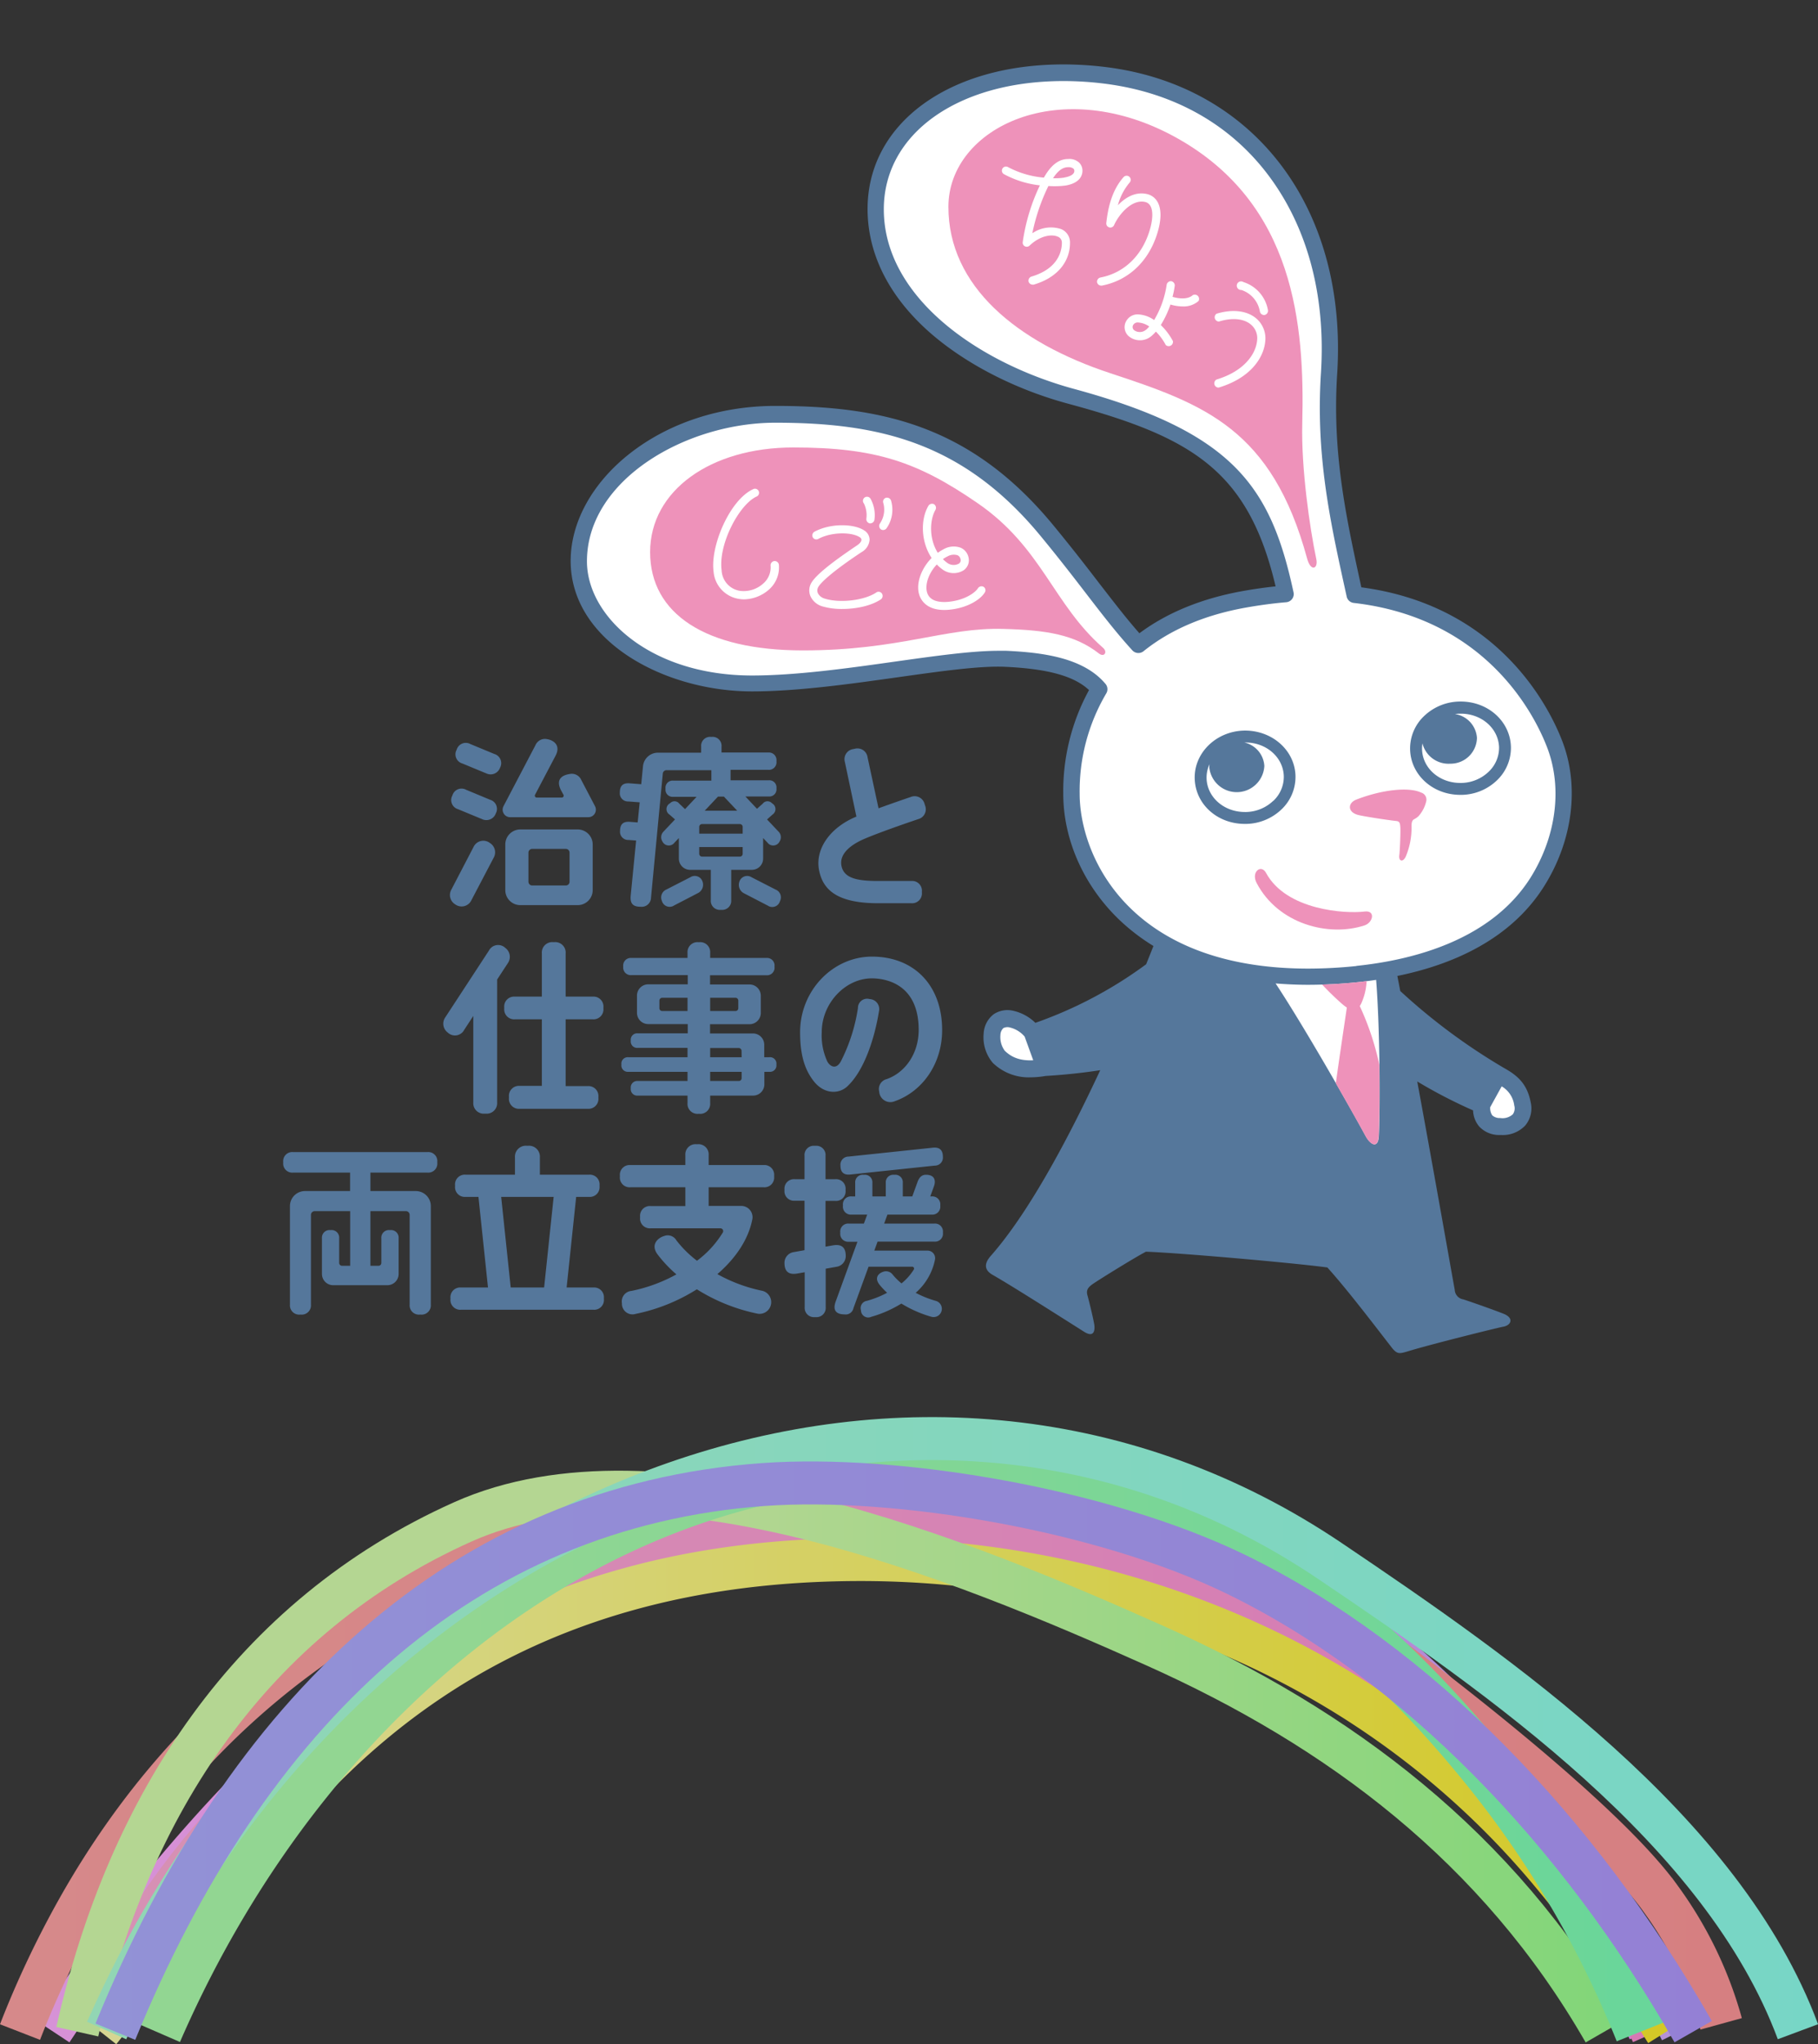 <svg xmlns="http://www.w3.org/2000/svg" xmlns:xlink="http://www.w3.org/1999/xlink" viewBox="0 0 423.29 475.66"><rect x="0" y="0" width="423.29" height="475.66" fill="#333333" stroke="none"/><defs><style>.cls-1{isolation:isolate;}.cls-2{fill:#fff;}.cls-3{fill:#55779b;}.cls-4{fill:#ee92ba;}.cls-10,.cls-11,.cls-12,.cls-13,.cls-14,.cls-15,.cls-5,.cls-7,.cls-8,.cls-9{fill:none;}.cls-6{opacity:0.8;mix-blend-mode:multiply;}.cls-10,.cls-11,.cls-12,.cls-13,.cls-14,.cls-15,.cls-7,.cls-8,.cls-9{stroke-miterlimit:10;}.cls-7,.cls-8{stroke-width:9px;}.cls-7{stroke:url(#名称未設定グラデーション_106);}.cls-8{stroke:url(#名称未設定グラデーション_113);}.cls-13,.cls-9{stroke-width:12px;}.cls-9{stroke:url(#名称未設定グラデーション_121);}.cls-10,.cls-11,.cls-12,.cls-14,.cls-15{stroke-width:10px;}.cls-10{stroke:url(#名称未設定グラデーション_158);}.cls-11{stroke:url(#名称未設定グラデーション_26);}.cls-12{stroke:url(#名称未設定グラデーション_43);}.cls-13{stroke:url(#名称未設定グラデーション_25);}.cls-14{stroke:url(#名称未設定グラデーション_58);}.cls-15{stroke:url(#名称未設定グラデーション_32);}</style><linearGradient id="名称未設定グラデーション_106" x1="358.57" y1="532.82" x2="78.52" y2="368.37" gradientUnits="userSpaceOnUse"><stop offset="0" stop-color="#d5aaff"/><stop offset="1" stop-color="#d58aff"/></linearGradient><linearGradient id="名称未設定グラデーション_113" x1="8.65" y1="408.71" x2="387.66" y2="408.71" gradientUnits="userSpaceOnUse"><stop offset="0" stop-color="#faf"/><stop offset="1" stop-color="#ff86ff"/></linearGradient><linearGradient id="名称未設定グラデーション_121" x1="16.86" y1="411.64" x2="391.19" y2="411.64" gradientUnits="userSpaceOnUse"><stop offset="0" stop-color="#ffaad5"/><stop offset="1" stop-color="#ff8ad5"/></linearGradient><linearGradient id="名称未設定グラデーション_158" x1="-0.13" y1="409.79" x2="390.34" y2="409.79" gradientTransform="matrix(1.04, 0, 0, 1.04, 2.28, -20.78)" gradientUnits="userSpaceOnUse"><stop offset="0" stop-color="#ff9fa0"/><stop offset="1" stop-color="#ff9295"/></linearGradient><linearGradient id="名称未設定グラデーション_26" x1="19.23" y1="416.77" x2="392.2" y2="416.77" gradientUnits="userSpaceOnUse"><stop offset="0.06" stop-color="#ffa"/><stop offset="1" stop-color="#fcee21"/></linearGradient><linearGradient id="名称未設定グラデーション_43" x1="13.14" y1="408.72" x2="377.87" y2="408.72" gradientUnits="userSpaceOnUse"><stop offset="0.4" stop-color="#d5ffaa"/><stop offset="1" stop-color="#95ff8a"/></linearGradient><linearGradient id="名称未設定グラデーション_25" x1="30.9" y1="404.58" x2="387.55" y2="404.58" gradientUnits="userSpaceOnUse"><stop offset="0.22" stop-color="#afa"/><stop offset="1" stop-color="#76ffb4"/></linearGradient><linearGradient id="名称未設定グラデーション_58" x1="20.26" y1="402.13" x2="423.29" y2="402.13" gradientUnits="userSpaceOnUse"><stop offset="0" stop-color="#aaffd5"/><stop offset="1" stop-color="#88ffeb"/></linearGradient><linearGradient id="名称未設定グラデーション_32" x1="22.24" y1="407.64" x2="398.58" y2="407.64" gradientUnits="userSpaceOnUse"><stop offset="0" stop-color="#aaf"/><stop offset="1" stop-color="#ac94fe"/></linearGradient></defs><title>character</title><g class="cls-1"><g id="レイヤー_2" data-name="レイヤー 2"><g id="モヤモヤ"><g id="character"><path class="cls-2" d="M232.55,237.59c-2.49,1.69-1.64,6.71,0,8.31s4.56,3.62,10.79,2.47l-2.92-8.05C239.26,238.4,235,235.9,232.55,237.59Z"/><path class="cls-2" d="M348.89,250l-3.88,7c-.15,2.56.6,4.88,4.19,5.06s6-1.82,5.31-5.27S352.28,251.87,348.89,250Z"/><path class="cls-2" d="M362.05,173.33c-5-13.32-18.68-31.79-46.66-35-3.6-16.64-7.2-32-5.95-51.5,2.3-35.79-16.94-64.94-52.09-69.33-28.79-3.6-53.47,8.79-53.47,31.12s23.66,37.67,45.59,43.61c36.1,9.77,44.66,21.8,49.85,45.93-3.08.26-6.29.68-9.64,1.28-10.46,1.87-18.54,5.61-24.63,10.53-6.47-7.06-11.66-14.85-21.33-26.56-17.71-21.46-37.09-27-63.23-27s-45.73,17-45.73,34.14S155,159,175.09,159s46.47-6.31,59.12-5.72c9.9.47,17.61,2.1,21.73,7a46.54,46.54,0,0,0-6.47,24.36c0,19.79,18,47,66.54,41.95,16.42-1.71,33.16-7.49,41.93-21.48C363.85,195.75,366,183.72,362.05,173.33Z"/><path class="cls-3" d="M359.55,206.17c6.62-10.55,8.22-23.08,4.28-33.51-2.81-7.43-14.42-31.71-46.87-36l-.21-1c-3.39-15.63-6.59-30.39-5.41-48.7,2.46-38.34-19.14-67-53.76-71.34a80.28,80.28,0,0,0-10-.63C220.74,15,202,28.83,202,48.63c0,10.75,5.27,20.91,15.24,29.39,8.27,7,19.55,12.74,31.76,16,28.42,7.7,41.65,15.43,48,42.42-2.52.26-5.08.63-7.65,1.09-9.49,1.7-17.58,5-24.06,9.82-3.1-3.51-6-7.31-9.35-11.62-3-3.92-6.45-8.36-10.74-13.57-19-23-39.6-27.71-64.7-27.71-12.71,0-24.73,3.93-33.84,11.06-8.76,6.87-13.79,16-13.79,25,0,18.75,21.92,30.37,42.23,30.37,10.6,0,23-1.75,34-3.3,9.89-1.39,19.14-2.7,25-2.42,9.92.47,16,2.15,19.46,5.41a49,49,0,0,0-6,24.09c0,10.76,4.8,21.5,13.15,29.46a47.56,47.56,0,0,0,7.85,6c-.56,1.41-1.12,2.82-1.7,4.25A98.16,98.16,0,0,1,241.07,238a10.73,10.73,0,0,0-5-2.77,5.84,5.84,0,0,0-4.64.72,6,6,0,0,0-2.4,4.54,9.18,9.18,0,0,0,2.13,6.83,12,12,0,0,0,8.77,3.36,21.21,21.21,0,0,0,3.52-.32h0c4.29-.25,8.59-.71,12.72-1.34-8.24,17.67-17.2,33.83-25.48,43.2-1.49,1.68-1.66,3.24.44,4.43,4.34,2.47,14.78,9.12,21.28,13.23,2.4,1.52,2.6-.47,2.34-1.86-.29-1.62-1.2-5.37-1.55-6.59s.11-1.85,1.16-2.61,9.83-6.22,12.46-7.57c8.21.3,34.53,2.63,42.23,3.67,4.72,5.22,11,13.51,14.92,18.54,1.28,1.66,1.79,1.58,3.74,1,4.63-1.45,20.61-5.44,22.36-5.77s2.52-2,0-3-8.39-3.05-9.36-3.34a2.37,2.37,0,0,1-2-2.23c-.8-4.37-4.74-26.83-8.73-48.48a116.12,116.12,0,0,0,13,6.73,6.08,6.08,0,0,0,1.47,3.8,6.32,6.32,0,0,0,4.59,1.93l.54,0a7.16,7.16,0,0,0,5.57-2.24,6.23,6.23,0,0,0,1.24-5.4c-.84-4.26-3-6.22-6.5-8.12a.18.18,0,0,0-.07-.05,140.56,140.56,0,0,1-23.79-17.69c-.23-1.2-.46-2.37-.68-3.51C337.91,224.53,351.66,218.75,359.55,206.17ZM233.93,244.48a5.36,5.36,0,0,1-1-3.64,2.29,2.29,0,0,1,.68-1.61,2.11,2.11,0,0,1,1.56-.14,6.51,6.51,0,0,1,3.4,2.11l2,5.51C237,246.9,235.14,245.66,233.93,244.48Zm115.71,8.3a6,6,0,0,1,2.93,4.46,2.34,2.34,0,0,1-.35,2.05,3.56,3.56,0,0,1-2.92.86,2.59,2.59,0,0,1-1.85-.62,3,3,0,0,1-.48-1.91Zm-33.82-28a109,109,0,0,1-11.2.6h0c-42.11,0-53.24-26.6-53.24-40.66a44.73,44.73,0,0,1,6.19-23.37,1.9,1.9,0,0,0-.16-2.2c-5.08-6.09-14.53-7.32-23.1-7.72-.6,0-1.22,0-1.88,0-6.13,0-14.75,1.21-23.87,2.49-10.84,1.53-23.12,3.26-33.46,3.26-23.74,0-38.44-13.79-38.44-26.57,0-19,23.11-32.25,43.84-32.25,24,0,43.73,4.48,61.77,26.34,4.25,5.15,7.66,9.57,10.66,13.47,3.79,4.92,7.07,9.17,10.72,13.16a1.91,1.91,0,0,0,2.6.2c6.21-5,14.21-8.43,23.77-10.14,3.19-.57,6.37-1,9.47-1.26a1.9,1.9,0,0,0,1.69-2.29c-5.29-24.59-13.93-37.27-51.2-47.37-22-6-44.2-21.18-44.2-41.77,0-17.57,17.21-29.84,41.84-29.84a76.57,76.57,0,0,1,9.5.6c16.38,2.05,29.79,9.7,38.79,22.12,8.75,12.08,12.77,27.71,11.65,45.21-1.21,18.84,2,33.85,5.49,49.74l.5,2.28a1.89,1.89,0,0,0,1.63,1.48c31.35,3.59,42.45,26.76,45.1,33.78,3.53,9.33,2.06,20.6-3.93,30.16C347.24,218.64,329.28,223.35,315.82,224.75Z"/><path class="cls-3" d="M289.57,170c-6.47.2-11.59,5.23-11.4,11.21s5.31,10.5,11.67,10.5h.39a12.21,12.21,0,0,0,8.16-3.39,10.42,10.42,0,0,0,3.24-7.83C301.45,174.51,296.09,169.84,289.57,170Zm6.89,16.33a9.42,9.42,0,0,1-6.31,2.61h-.31c-4.86,0-8.77-3.43-8.91-7.81a7.42,7.42,0,0,1,.69-3.31,5.29,5.29,0,0,0-.05.8,6.43,6.43,0,0,0,12.81-.39,5.94,5.94,0,0,0-4.67-5.46H290c4.86,0,8.77,3.44,8.91,7.82A7.67,7.67,0,0,1,296.46,186.36Z"/><path class="cls-3" d="M339.72,163.24a12.21,12.21,0,0,0-8.16,3.39,10.39,10.39,0,0,0-3.24,7.82c.18,5.89,5.31,10.5,11.67,10.5h.4a12.13,12.13,0,0,0,8.15-3.38,10.43,10.43,0,0,0,3.25-7.83C351.6,167.73,346.29,163.06,339.72,163.24Zm6.89,16.33a9.42,9.42,0,0,1-6.31,2.61H340c-4.86,0-8.77-3.43-8.9-7.81a7.27,7.27,0,0,1,.09-1.4,6.26,6.26,0,0,0,6.47,4.73,6.13,6.13,0,0,0,6.22-6,6,6,0,0,0-5.12-5.55,9.28,9.28,0,0,1,1.06-.09h.31c4.85,0,8.76,3.44,8.9,7.82A7.67,7.67,0,0,1,346.61,179.57Z"/><path class="cls-2" d="M316.21,228.53a113.72,113.72,0,0,1-11.59.62h0c-2.61,0-5.15-.12-7.62-.32,6.78,10.24,18,30,20.94,35.47,1.2,2.21,3,3.05,3.11-.12.34-8,.2-25.44-.64-36.18C319,228.21,317.57,228.39,316.21,228.53Z"/><path class="cls-4" d="M306.46,130c-1.5-7.09-3.52-21.11-3.25-31.46.58-23-1.81-51-29-66.32s-53.39-2.53-53.39,15.91,15.87,31.53,37.75,38.73,37.58,13,45.78,43.14C305.23,133.18,307,132.33,306.46,130Z"/><path class="cls-4" d="M317.7,215.33c2-.65,2.64-3.56,0-3.23-4.36.55-18.2-.24-22.93-9-1.13-2.08-3.55-.22-2.18,2.37C297.6,215,309.29,218.07,317.7,215.33Z"/><path class="cls-4" d="M330.88,184.42c-2.79-1.33-9-.73-15.07,1.63-2,.77-2.11,2.84.27,3.54,1,.31,7,1.23,9.06,1.45.83.09.84.67.91,1.53s-.11,5.52-.24,6.38c-.23,1.42.82,1.83,1.5.35a17.17,17.17,0,0,0,1.34-7.12c0-.65.09-1.31.61-1.56a4.36,4.36,0,0,0,1-.69,7.9,7.9,0,0,0,1.8-3.42A1.71,1.71,0,0,0,330.88,184.42Z"/><path class="cls-4" d="M256.85,150.76c-11.69-10.21-14.17-23.3-29.17-33.64-14-9.65-23.82-13-43-13s-33.31,10-33.31,24.35,12.9,22.87,35.55,22.87,33.12-5.41,46.76-5c10,.27,16.55,1.32,22.22,5.74C257.12,153,257.92,151.7,256.85,150.76Z"/><path class="cls-4" d="M316.6,234.1a6.86,6.86,0,0,0,.35-.62,14.22,14.22,0,0,0,1.24-5.18l-2,.23c-2.84.29-5.64.48-8.35.56,1.52,1.64,3.25,3.29,4.61,4.48a11.45,11.45,0,0,0,1.14.88c-.48,3.24-1.76,11.8-2.57,17.62,3.09,5.38,5.68,10,6.89,12.23s3,3.05,3.11-.12c.16-3.88.21-10,.13-16.46A64.24,64.24,0,0,0,316.6,234.1Z"/><path class="cls-2" d="M180.27,130.55a1,1,0,0,0-.86,1,4.93,4.93,0,0,1-1.66,4.19,6.8,6.8,0,0,1-5.33,1.76,5.05,5.05,0,0,1-4.4-4.79c-.81-6.07,4.06-15.26,8.09-17.15a.95.95,0,1,0-.81-1.71c-5.46,2.56-9.94,13.28-9.16,19.11a7,7,0,0,0,6,6.41,6.86,6.86,0,0,0,1.12.09,9,9,0,0,0,5.83-2.32,6.86,6.86,0,0,0,2.26-5.76A1,1,0,0,0,180.27,130.55Z"/><path class="cls-2" d="M204,137.88c-2.78,1.85-8.5,2.52-12,1.4a2.53,2.53,0,0,1-1.56-1.24,1.51,1.51,0,0,1,0-1.28c.4-1,3.31-3.76,10.16-8.29a3.6,3.6,0,0,0,1.87-2.87,2.56,2.56,0,0,0-1.23-2.16c-2.31-1.57-7.77-1.78-11.62.29a1,1,0,0,0-.38,1.29.94.94,0,0,0,1.28.38c3.16-1.7,7.87-1.6,9.66-.39a.76.76,0,0,1,.4.58c0,.3-.27.8-1,1.29-4.46,3-10,6.94-10.88,9.16a3.45,3.45,0,0,0,.05,2.8,4.41,4.41,0,0,0,2.71,2.25,16,16,0,0,0,4.64.61c3.17,0,6.69-.7,9-2.24a1,1,0,0,0,.26-1.32A.94.94,0,0,0,204,137.88Z"/><path class="cls-2" d="M201.72,120.68a1,1,0,0,0,.78,1.1h.15a1,1,0,0,0,.94-.79,7.85,7.85,0,0,0-.89-4.92.95.95,0,1,0-1.56,1.07A6.19,6.19,0,0,1,201.72,120.68Z"/><path class="cls-2" d="M206.35,115.81a.94.94,0,0,0-.72,1.13,5.72,5.72,0,0,1-.78,4.91,1,1,0,0,0,.25,1.32.94.94,0,0,0,.53.16,1,1,0,0,0,.79-.41,7.53,7.53,0,0,0,1.06-6.39A1,1,0,0,0,206.35,115.81Z"/><path class="cls-2" d="M229,136.54a1,1,0,0,0-1.3.33c-.61,1-3,2.78-6.85,3.16-1.94.18-4.38-.05-5-2.2-.52-1.78.35-4.46,2.27-6.48a9.21,9.21,0,0,0,1.19,1.05,4.39,4.39,0,0,0,5,.33,2.83,2.83,0,0,0,1.15-3.2,3.13,3.13,0,0,0-1.78-2.08,4.73,4.73,0,0,0-4.07.4,10.17,10.17,0,0,0-1.26.78c-2.07-3.27-1.9-7.65-.54-10a1,1,0,0,0-.33-1.3,1,1,0,0,0-1.3.34c-1.91,3.22-1.77,8.41.73,12.16-2.39,2.43-3.68,5.86-2.9,8.5.34,1.13,1.56,3.6,5.82,3.6a10,10,0,0,0,1.2-.06c4.29-.41,7.31-2.4,8.3-4.07A.94.94,0,0,0,229,136.54Zm-8.51-7a2.94,2.94,0,0,1,2.43-.35,1.2,1.2,0,0,1,.7.84.93.93,0,0,1-.38,1.13,2.54,2.54,0,0,1-2.81-.28,8.34,8.34,0,0,1-.89-.77A8.24,8.24,0,0,1,220.45,129.54Z"/><path class="cls-2" d="M248.68,37c-2,0-3.75,1.24-5.28,3.74-.12.19-.24.39-.35.59a21.65,21.65,0,0,1-8.33-2.44.95.95,0,1,0-.94,1.65,22.86,22.86,0,0,0,8.34,2.59,45.3,45.3,0,0,0-4,13.24.94.94,0,0,0,.53.95.93.93,0,0,0,1.07-.17c2.32-2.22,5-2.74,6.52-2.1a1.46,1.46,0,0,1,1,1.42c0,1.76-.69,6-7.09,7.89a1,1,0,0,0-.66,1.18,1,1,0,0,0,.92.69,1.27,1.27,0,0,0,.26,0c5.3-1.53,8.46-5.16,8.46-9.72A3.34,3.34,0,0,0,247,53.28a7.61,7.61,0,0,0-6.64,1,45.76,45.76,0,0,1,3.74-11,20.06,20.06,0,0,0,4-.11c3.55-.6,3.93-2.59,3.93-3.42a2.61,2.61,0,0,0-.76-1.9A3.33,3.33,0,0,0,248.68,37Zm-.89,4.33a14.59,14.59,0,0,1-2.61.14c1.48-2.28,2.71-2.56,3.52-2.57a1.83,1.83,0,0,1,1.23.34.71.71,0,0,1,.21.55C250.14,40.5,249.28,41.06,247.79,41.31Z"/><path class="cls-2" d="M269.35,54.63c1.08-3.3,1.13-5.94.16-7.65A3.76,3.76,0,0,0,267,45.14c-2.6-.58-4.95.77-6.72,2.62A13.47,13.47,0,0,1,263,42.5a.95.95,0,1,0-1.42-1.26c-2.89,3.26-3.66,7.65-4,10.66a.95.95,0,0,0,1.81.49c1.19-2.64,4.19-6.06,7.19-5.4a1.85,1.85,0,0,1,1.27.93c.68,1.2.57,3.42-.31,6.12-1.86,5.69-6,9.53-11.35,10.54a1,1,0,0,0-.76,1.11,1,1,0,0,0,.93.77h.18C262.61,65.3,267.27,61,269.35,54.63Z"/><path class="cls-2" d="M289.5,65.63a1,1,0,1,0-.48,1.84,6.39,6.39,0,0,1,4.32,5,1,1,0,0,0,.94.83h.13a1,1,0,0,0,.82-1.07A8.34,8.34,0,0,0,289.5,65.63Z"/><path class="cls-2" d="M292.38,74c-2.17-1.75-5.5-2.11-9.13-1a1,1,0,0,0,.56,1.82c3-.94,5.71-.71,7.37.64a4.14,4.14,0,0,1,1.52,3.73c-.28,3.11-2.91,7.14-9.45,9.12a1,1,0,0,0,.28,1.86.86.86,0,0,0,.27,0c7.44-2.25,10.46-7,10.79-10.75A6.08,6.08,0,0,0,292.38,74Z"/><path class="cls-2" d="M277.69,68.69c-1,.93-2.95.9-4.69.38a21.3,21.3,0,0,0,.52-2.57,1,1,0,0,0-.82-1.07,1,1,0,0,0-1.06.82,22.32,22.32,0,0,1-2.92,8.22,7,7,0,0,0-3.7-1.31h0a3,3,0,0,0-2.75,1.47,2.81,2.81,0,0,0,.65,3.7,4.11,4.11,0,0,0,5.21-.17,9.86,9.86,0,0,0,1-1,13.06,13.06,0,0,1,2.29,3.11,1,1,0,0,0,1.67-.91,14.87,14.87,0,0,0-2.82-3.73,22.72,22.72,0,0,0,2.25-4.77,10.21,10.21,0,0,0,2.85.44,5.25,5.25,0,0,0,3.7-1.27,1,1,0,0,0-1.32-1.37Zm-10.82,8a2.23,2.23,0,0,1-2.78.16.94.94,0,0,1-.19-1.32,1.19,1.19,0,0,1,1.09-.49h0a5.08,5.08,0,0,1,2.59.93A7.05,7.05,0,0,1,266.87,76.71Z"/><path class="cls-3" d="M117.67,220.58a2.42,2.42,0,0,0-3.84.62l-10.16,15.53a2.57,2.57,0,0,0,.57,3.52,2.43,2.43,0,0,0,3.85-.63l2.11-3.23v20.12a2.43,2.43,0,0,0,2.62,2.62h.31a2.44,2.44,0,0,0,2.62-2.62V227.92l2.5-3.82A2.57,2.57,0,0,0,117.67,220.58Z"/><path class="cls-3" d="M138,231.9H131.7V221.84a2.43,2.43,0,0,0-2.62-2.62h-.3a2.43,2.43,0,0,0-2.62,2.62V231.9H119.9a2.31,2.31,0,0,0-2.5,2.49v.29a2.32,2.32,0,0,0,2.5,2.5h6.26v15.49H121a2.32,2.32,0,0,0-2.5,2.5v.29A2.32,2.32,0,0,0,121,258h15.84a2.31,2.31,0,0,0,2.49-2.49v-.29a2.32,2.32,0,0,0-2.49-2.5H131.7V237.18H138a2.32,2.32,0,0,0,2.5-2.5v-.29A2.31,2.31,0,0,0,138,231.9Z"/><path class="cls-3" d="M138.22,299.58h-6.29l2.22-21.08h3a2.27,2.27,0,0,0,2.45-2.44v-.29a2.27,2.27,0,0,0-2.45-2.44H125.7v-4a2.54,2.54,0,0,0-2.74-2.73h-.32a2.54,2.54,0,0,0-2.74,2.73v4H108.4a2.27,2.27,0,0,0-2.45,2.44v.29a2.27,2.27,0,0,0,2.45,2.44h3l2.22,21.08h-6.29a2.27,2.27,0,0,0-2.45,2.45v.28a2.28,2.28,0,0,0,2.45,2.45h30.84a2.27,2.27,0,0,0,2.44-2.45V302A2.26,2.26,0,0,0,138.22,299.58Zm-11.53,0h-7.78l-2.22-21.08h12.22Z"/><path class="cls-3" d="M99.56,268.07H68.2a2.1,2.1,0,0,0-2.26,2.26v.26a2.1,2.1,0,0,0,2.26,2.26H81.51v4.29H71a3.5,3.5,0,0,0-3.49,3.5v22.93a2.15,2.15,0,0,0,2.31,2.32h.27a2.15,2.15,0,0,0,2.31-2.32V282.68a.88.88,0,0,1,.88-.87h8.25v12.72H79.63a.67.67,0,0,1-.66-.66v-5.75a1.76,1.76,0,0,0-1.89-1.9h-.23a1.76,1.76,0,0,0-1.89,1.9v8.31a2.62,2.62,0,0,0,2.62,2.62H90.19a2.62,2.62,0,0,0,2.62-2.62v-8.31a1.76,1.76,0,0,0-1.9-1.9h-.22a1.76,1.76,0,0,0-1.9,1.9v5.75a.67.67,0,0,1-.66.66H86.25V281.81H94.5a.87.87,0,0,1,.88.87v20.89a2.15,2.15,0,0,0,2.31,2.32H98a2.15,2.15,0,0,0,2.31-2.32V280.64a3.5,3.5,0,0,0-3.49-3.5H86.25v-4.29H99.56a2.1,2.1,0,0,0,2.26-2.26v-.26A2.1,2.1,0,0,0,99.56,268.07Z"/><path class="cls-3" d="M179.14,246h-1.2v-2.91a2.62,2.62,0,0,0-2.62-2.62h-10v-2.15h9.2a2.62,2.62,0,0,0,2.62-2.62v-4a2.63,2.63,0,0,0-2.62-2.63h-9.2v-2.14h13.12a1.76,1.76,0,0,0,1.9-1.9v-.23a1.76,1.76,0,0,0-1.9-1.9H165.35v-1.18a2.31,2.31,0,0,0-2.49-2.49h-.29a2.31,2.31,0,0,0-2.49,2.49v1.18H147a1.77,1.77,0,0,0-1.9,1.9V225a1.77,1.77,0,0,0,1.9,1.9h13.13v2.14h-9.2a2.62,2.62,0,0,0-2.62,2.63v4a2.62,2.62,0,0,0,2.62,2.62h9.2v2.15H148.47a1.49,1.49,0,0,0-1.61,1.6v.19a1.49,1.49,0,0,0,1.61,1.6h11.61V246h-13.8a1.48,1.48,0,0,0-1.6,1.6v.19a1.49,1.49,0,0,0,1.6,1.61h13.8v2.13H148.47a1.5,1.5,0,0,0-1.61,1.61v.18a1.5,1.5,0,0,0,1.61,1.61h11.61v1.75a2.31,2.31,0,0,0,2.49,2.49h.29a2.31,2.31,0,0,0,2.49-2.49v-1.75h10a2.62,2.62,0,0,0,2.62-2.62v-2.91h1.2a1.5,1.5,0,0,0,1.61-1.61v-.19A1.49,1.49,0,0,0,179.14,246Zm-7.9-13.83a.65.65,0,0,1,.66.65v1.78a.65.65,0,0,1-.66.65h-5.89v-3.08Zm-17.06,3.08a.65.65,0,0,1-.65-.65v-1.78a.65.65,0,0,1,.65-.65h5.9v3.08Zm18.5,15.62a.66.66,0,0,1-.66.66h-6.67v-2.13h7.33Zm0-4.87h-7.33v-2.14H172a.67.67,0,0,1,.66.66Z"/><path class="cls-3" d="M116.43,178.63h0a2.33,2.33,0,0,1-3.2,1.33l-5.59-2.31a2.21,2.21,0,0,1-1.32-3.19h0a2.22,2.22,0,0,1,3.2-1.33l5.58,2.31A2.22,2.22,0,0,1,116.43,178.63Zm-2.32,7.46-5.58-2.32a2.21,2.21,0,0,0-3.2,1.33h0a2.21,2.21,0,0,0,1.32,3.19l5.59,2.31a2.33,2.33,0,0,0,3.2-1.33h0A2.21,2.21,0,0,0,114.11,186.09Zm-.13,10h0a2.51,2.51,0,0,0-3.73,1L105.09,207a2.55,2.55,0,0,0,.94,3.46h0a2.51,2.51,0,0,0,3.73-1l5.16-9.84A2.55,2.55,0,0,0,114,196.11ZM134.51,193H121.14a3.5,3.5,0,0,0-3.49,3.5v10.62a3.49,3.49,0,0,0,3.49,3.49h13.37a3.49,3.49,0,0,0,3.49-3.49V196.45A3.5,3.5,0,0,0,134.51,193Zm-1.9,5.45v6.72a.87.87,0,0,1-.88.87h-7.81a.88.88,0,0,1-.88-.87V198.4a.89.89,0,0,1,.88-.88h7.81A.88.88,0,0,1,132.61,198.4Zm2.71-17,3.22,6.14a1.75,1.75,0,0,1-1.54,2.56H118.77a1.75,1.75,0,0,1-1.54-2.56l7.45-14.21a2.4,2.4,0,0,1,2.75-1.38h0c1.3.2,3.24,1.31,1.93,3.83l-4.79,9.11a.44.44,0,0,0,.39.64h5.85a.44.44,0,0,0,.39-.64l-.55-1c-1.21-2.3-.15-3.5,1.93-3.83h0A2.41,2.41,0,0,1,135.32,181.44Z"/><path class="cls-3" d="M160.72,204.13,155.11,207a2,2,0,0,0-1,2.62,1.87,1.87,0,0,0,2.86,1.06l5.61-2.91a2.18,2.18,0,0,0,1-2.62A1.9,1.9,0,0,0,160.72,204.13Z"/><path class="cls-3" d="M180.61,207,175,204.13a1.9,1.9,0,0,0-2.86,1.06,2.2,2.2,0,0,0,1,2.62l5.62,2.91a1.86,1.86,0,0,0,2.85-1.06A1.94,1.94,0,0,0,180.61,207Z"/><path class="cls-3" d="M177.68,199.81V195l1,1.05a1.66,1.66,0,0,0,2.84-.26,1.84,1.84,0,0,0-.2-2.23l-2.73-2.89,1.26-1.12a1.53,1.53,0,0,0-.11-2.64,1.39,1.39,0,0,0-2.15.09l-1.34,1.19-2.7-2.86H179a1.66,1.66,0,0,0,1.79-1.78v-.21a1.66,1.66,0,0,0-1.79-1.78h-8.9v-2.43h8.79a1.76,1.76,0,0,0,1.9-1.9V177a1.76,1.76,0,0,0-1.9-1.9H168V173.7a2.08,2.08,0,0,0-2.24-2.24h-.26a2.08,2.08,0,0,0-2.25,2.24v1.44H153.19a3.49,3.49,0,0,0-3.48,3.15l-.41,4.19-2.7-.21c-1.56-.12-2.28.57-2.28,2.11a1.9,1.9,0,0,0,2,2.11l2.62.2-.47,4.68-1.82-.14c-1.56-.12-2.28.57-2.28,2.11a1.9,1.9,0,0,0,2,2.11l1.74.13-1.26,12.8c-.2,2.06.7,2.61,2.36,2.61a2.16,2.16,0,0,0,2.37-2.15L154.32,180a.87.87,0,0,1,.87-.79h10.44v2.43h-8.9a1.65,1.65,0,0,0-1.78,1.78v.21a1.65,1.65,0,0,0,1.78,1.78h5.46l-2.69,2.86L158.16,187a1.39,1.39,0,0,0-2.15-.09h0a1.52,1.52,0,0,0-.12,2.64l1.27,1.12-2.73,2.89a1.84,1.84,0,0,0-.2,2.23,1.65,1.65,0,0,0,2.83.26l1-1.05v4.78a2.62,2.62,0,0,0,2.62,2.62h4.82v7.06a2.09,2.09,0,0,0,2.24,2.25H168a2.09,2.09,0,0,0,2.25-2.25v-7.06h4.82A2.62,2.62,0,0,0,177.68,199.81Zm-10.51-14.45h1.38l3.1,3.28h-7.57Zm5.75,13.31a.65.65,0,0,1-.65.65h-8.81a.66.66,0,0,1-.66-.65v-1.58h10.12Zm0-4.69H162.8V192.4a.66.66,0,0,1,.66-.65h8.81a.65.65,0,0,1,.65.65Z"/><path class="cls-3" d="M165,276.26h12.8a2.27,2.27,0,0,0,2.45-2.44v-.29a2.27,2.27,0,0,0-2.45-2.44H165V268.8a2.38,2.38,0,0,0-2.56-2.56h-.3a2.38,2.38,0,0,0-2.57,2.56v2.29h-12.8a2.26,2.26,0,0,0-2.44,2.44v.29a2.26,2.26,0,0,0,2.44,2.44h12.8v.08h0v4.29h-8.1a2.27,2.27,0,0,0-2.44,2.45v.28a2.27,2.27,0,0,0,2.44,2.45h16.25a.65.65,0,0,1,.56,1,23.49,23.49,0,0,1-6,6.55,25.93,25.93,0,0,1-4.79-4.74,2.32,2.32,0,0,0-2.9-1h0c-1.24.34-3.26,1.89-1.49,4.26a30.16,30.16,0,0,0,4.39,4.65A36.5,36.5,0,0,1,147,300.38a2.45,2.45,0,0,0-2.19,2.88h0a2.46,2.46,0,0,0,3.21,2.46A42.66,42.66,0,0,0,162.25,300a42.53,42.53,0,0,0,14.23,5.69,2.72,2.72,0,0,0,1-5.34,36.51,36.51,0,0,1-10.45-3.88c4.44-3.84,7.24-8.22,8.13-12.72a2.62,2.62,0,0,0-2.57-3.15H165v-4.37Z"/><path class="cls-3" d="M204.71,254h0a2.37,2.37,0,0,1,1.72-2.9c4.43-1.56,7.47-6.06,7.47-11.45,0-11.17-8.35-12-10.91-12-6.12,0-11.66,5.74-11.66,12.53a14.5,14.5,0,0,0,1.22,6.65c.48,1.1,2,2.32,3.21.17a40.57,40.57,0,0,0,4-12.47,2.13,2.13,0,0,1,2.72-2.06h0a2.33,2.33,0,0,1,2.17,2.86c-1,6.2-3.37,13.63-7.25,17.34-2,2-5.58,2-8-1.18-2.08-2.69-3.11-6.1-3.11-11.31,0-9.73,7.66-17.59,16.73-17.59,9.77,0,16.34,6.65,16.34,17.1,0,7.74-4.49,14.25-11.06,16.56A2.6,2.6,0,0,1,204.71,254Z"/><path class="cls-3" d="M217.55,284.71H205.86l.76-2.09h10.31a1.84,1.84,0,0,0,2-2v-.23a1.84,1.84,0,0,0-2-2h-.33l.86-2.38c.47-1.29.18-2.66-1.86-2.66-.74,0-1.5.32-2,1.76l-1.19,3.28H210.2v-3.16a1.74,1.74,0,0,0-1.87-1.88h-.22a1.74,1.74,0,0,0-1.87,1.88v3.16h-3.12v-3.16a1.75,1.75,0,0,0-1.88-1.88H201a1.75,1.75,0,0,0-1.88,1.88v3.16h-.86a1.84,1.84,0,0,0-2,2v.23a1.84,1.84,0,0,0,2,2h3.65l-.77,2.09h-3.5a1.84,1.84,0,0,0-2,2v.23a1.84,1.84,0,0,0,2,2h2l-5.06,13.9c-.89,2.43.57,3,2.07,3a1.83,1.83,0,0,0,2.06-1.45l3.52-9.65h10.17a.44.44,0,0,1,.36.67,12.94,12.94,0,0,1-2.86,3.22,14.24,14.24,0,0,1-2.09-2.09,1.92,1.92,0,0,0-2-.67c-1.19.32-2.37,1.39-1,3.1a17.78,17.78,0,0,0,1.74,1.84,22.85,22.85,0,0,1-4.68,1.87,1.71,1.71,0,0,0-1.41,2.21h0a1.69,1.69,0,0,0,2.41,1.51,27.73,27.73,0,0,0,7-3.08,27.83,27.83,0,0,0,7,3.08,1.92,1.92,0,1,0,1-3.71,24,24,0,0,1-4.67-1.87,13.84,13.84,0,0,0,4.49-7.69A1.76,1.76,0,0,0,216,291H203.57l.76-2.09h13.22a1.84,1.84,0,0,0,2-2v-.23A1.84,1.84,0,0,0,217.55,284.71Z"/><path class="cls-3" d="M192.25,295.21h0l2.59-.46a2.52,2.52,0,0,0,2.08-2.48c0-1.79-.75-2.88-3-2.49l-1.71.3V279.43h2.29a2.21,2.21,0,0,0,2.38-2.39v-.27a2.21,2.21,0,0,0-2.38-2.39h-2.29v-5.46a2.14,2.14,0,0,0-2.31-2.31h-.27a2.14,2.14,0,0,0-2.31,2.31v5.46h-2.29a2.21,2.21,0,0,0-2.38,2.39V277a2.21,2.21,0,0,0,2.38,2.39h2.29v11.51h0l-2.59.46a2.52,2.52,0,0,0-2.08,2.49c0,1.78.75,2.87,3,2.48l1.71-.3v8.13a2.15,2.15,0,0,0,2.31,2.32h.27a2.15,2.15,0,0,0,2.31-2.32v-8.88h0Z"/><path class="cls-3" d="M217.21,267.05l-19.65,2.07a1.88,1.88,0,0,0-1.87,2.09c0,1.17.41,2.28,2.31,2.08l19.65-2.07a1.86,1.86,0,0,0,1.88-2.08h0C219.53,268,219.11,266.86,217.21,267.05Z"/><path class="cls-3" d="M201.35,195.15c3.43-1.45,9.13-3.43,12.38-4.53a2.38,2.38,0,0,0,1.64-3.24l-.09-.29a2.39,2.39,0,0,0-3.24-1.64c-1.92.65-4.83,1.66-7.49,2.63L202,176.23a2.38,2.38,0,0,0-3-2l-.29.06a2.38,2.38,0,0,0-2,3l2.69,12.72-.19.08c-6.07,2.57-9.49,7.58-8.49,12.47.88,4.34,4,7.61,13.73,7.61h7.75a2.28,2.28,0,0,0,2.45-2.45v-.28a2.27,2.27,0,0,0-2.45-2.45h-7.87c-5.11,0-7.86-.78-8.41-3.52C195.43,199,197.49,196.79,201.35,195.15Z"/><rect class="cls-5" x="50.95" width="330" height="329.82"/><g class="cls-6"><path class="cls-7" d="M23,472.47a260.22,260.22,0,0,1,30.3-45.55C93,378.5,149.93,342.64,211.66,342.64c64.48,0,114.47,32.46,151.68,84.28A321.46,321.46,0,0,1,391,472.74"/><path class="cls-8" d="M12.41,472.75c20-30.29,44.15-57.77,64.2-74.23,47.21-38.77,109.14-61.43,169.7-47.86,63.26,14.19,106.79,57,134.47,116q1.41,3,2.77,6"/><path class="cls-9" d="M22.32,472.07c20-43.81,52.89-73.13,92.37-93.27,53.14-27.1,117.83-35,174.72-7.8,45.53,21.8,76.72,57.41,96.29,101.75"/><path class="cls-10" d="M4.66,472.83A224.3,224.3,0,0,1,18.3,444c27.78-49.19,69.46-76.41,117.47-90.63C194.52,336,262,340.63,315.84,379.92c19,13.89,58.15,44.06,70.9,62a90,90,0,0,1,14,29"/><path class="cls-11" d="M23.15,472.56C40.92,450.11,63,424.38,71,415.81c35.66-38.35,79.93-52.54,127.53-52.92,58.24-.48,120.26,21.88,162.68,72.86a334.82,334.82,0,0,1,26.78,37"/><path class="cls-12" d="M18,472.75C29.83,420,58.51,376.2,107.71,354.14c45.67-20.47,116.93,9,161.23,28.8,42.91,19.2,79.84,46.75,104.59,89.81"/><path class="cls-13" d="M36.4,472.75c36.14-83.14,110.92-140.36,192.91-131.9,48.89,5,87.53,33.41,119.26,73.74A238.37,238.37,0,0,1,382,472.75"/><path class="cls-14" d="M24.83,472.47c2.59-5.79,5.14-11.1,7.57-15.76C89.63,347,215.74,299.91,309.62,363.2c39.49,26.64,91.48,62.51,109,109.55"/><path class="cls-15" d="M26.86,472.75c30.5-74.56,80.87-122.3,150.89-127.32,31.26-2.24,79,5.81,110,20.87,42.19,20.53,79.75,59.61,106.48,106.44"/></g></g></g></g></g></svg>